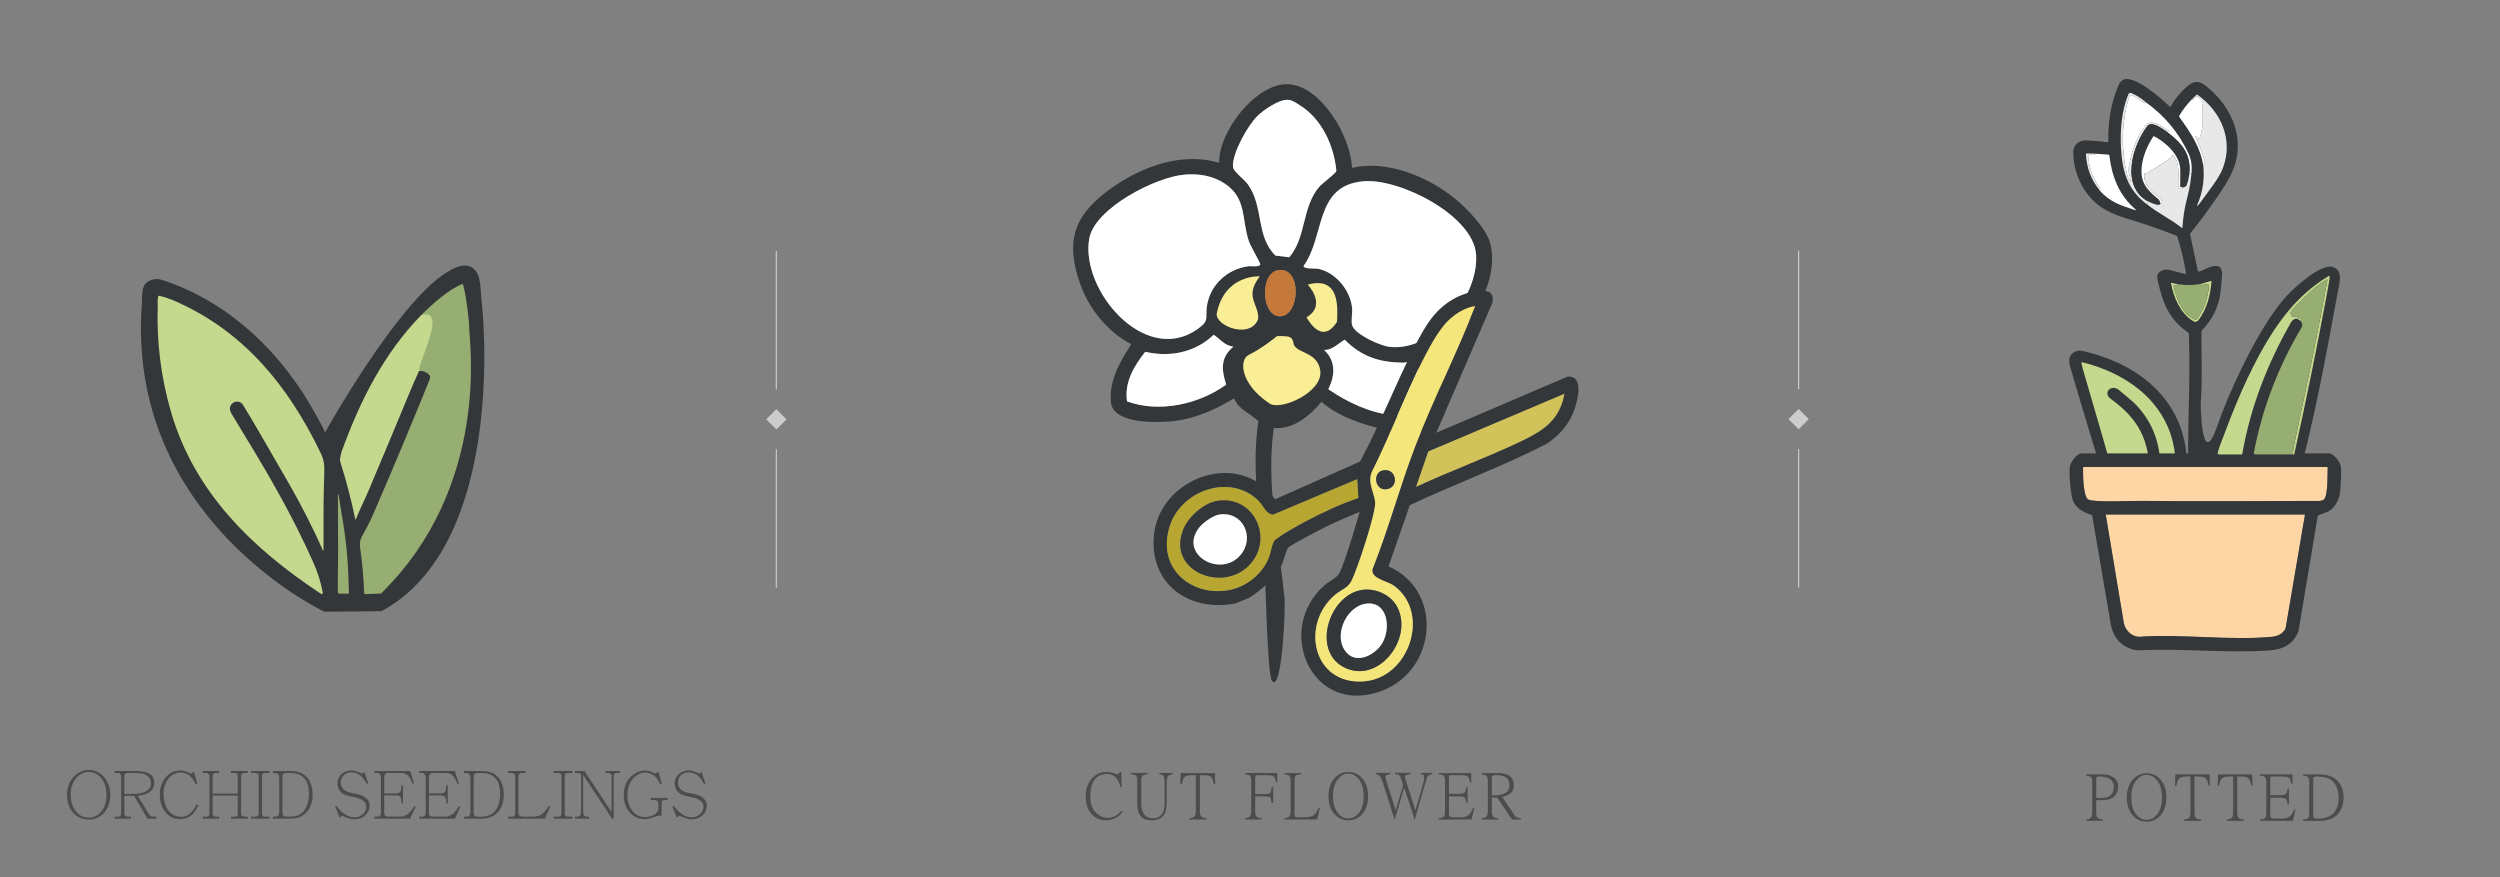 <?xml version="1.0" encoding="UTF-8"?>
<svg id="_圖層_1" data-name="圖層 1" xmlns="http://www.w3.org/2000/svg" viewBox="0 0 1083 380">
  <rect x="0" y="0" width="1083" height="380" fill="#808080" stroke="none"/>
  <defs>
    <style>
      .cls-1 {
        fill: #343739;
      }

      .cls-2 {
        fill: #c4d98e;
      }

      .cls-3 {
        fill: #b7a632;
      }

      .cls-4 {
        fill: #fff;
      }

      .cls-5 {
        fill: #c47839;
      }

      .cls-6 {
        fill: #fed6a5;
      }

      .cls-7 {
        fill: #f9ed95;
      }

      .cls-8 {
        fill: #4c4c4c;
      }

      .cls-9 {
        fill: #f4e67a;
      }

      .cls-10 {
        fill: #97ae72;
      }

      .cls-11 {
        fill: #ccc;
      }

      .cls-12 {
        fill: #d1c259;
      }

      .cls-13 {
        fill: #e8e8e8;
      }
    </style>
  </defs>
  <path class="cls-13" d="M929.22,43.71c-.02.12-.07.23-.13.31-.09.11-.24.14-.37.06l-5.01-3.17c-.93-.59-1.55-.35-1.85.7-3.22,11.04-3.48,22.14-.8,33.28.25,1.02.74,2.13,1.48,3.34.09.15.17.14.24-.02.05-.13-.83-3.22-.89-3.57-.2-1.04-.19-2.17.03-3.41,1.11-6.36,3.24-12.53,7.22-17.67.48-.62,1.11-.96,1.89-1.01,3.15-.22,5.57,1.92,8.08,3.57.13.08.16.25.08.38,0,0-.01.02-.02.03-.14.17-.37.21-.69.13-2.26-1.65-6.83-4.9-8.56-2.66-6.5,8.39-11.76,26.04.13,32.59.22.51.12.97-.3,1.38-8.52-6.33-10.76-14.28-11.32-24.7-.4-7.42.33-16.2,3.24-23.07.2-.47.73-.68,1.2-.49,0,0,0,0,0,0,2.35,1,4.47,2.33,6.35,4Z"/>
  <path class="cls-13" d="M954.09,71.25c.66-.68.83-1.52.52-2.51-1.08-3.48-2.37-6.87-3.87-10.19-.03-.07,0-.15.07-.18,0,0,0,0,0,0l.16-.06c.13-.05.28.02.33.15,0,.03.01.05.02.08.02.6.32.85.9.75.16-.02.3-.13.37-.29,1.73-4.19,1.32-11.4.88-15.68-.02-.16.04-.22.14-.32.07-.07.07-.19,0-.25,0,0-.01-.01-.02-.02l-2.04-1.47c-.18-.13-.43-.11-.59.05l-1.23,1.24c-.1.1-.26.1-.36,0,0,0,0,0-.01-.01-.05-.06-.08-.14-.09-.25l1.88-1.81c.12-.12.31-.13.46-.03,10.15,7.23,15.6,19.38,11.05,31.6-1.18,3.16-3.48,6.47-5.95,9.76-.33.43-4.78,6.71-5.06,6.7-.11,0-.21-.09-.21-.21,0-.03,0-.06.02-.09,2.38-5.41,3.27-11.06,2.65-16.98Z"/>
  <path class="cls-4" d="M929.22,43.71c8,5.74,14.09,13.01,18.29,21.82,1.42,2.98,1.71,5.62,1.47,8.8l-.96.26c.91-8.34-3.34-13.26-9.55-17.94.31.08.54.04.69-.13.1-.12.08-.29-.03-.38,0,0-.02-.01-.03-.02-2.51-1.65-4.93-3.79-8.08-3.57-.78.06-1.41.39-1.89,1.01-3.98,5.15-6.11,11.31-7.22,17.67-.22,1.23-.23,2.37-.03,3.41.07.35.94,3.44.89,3.57-.07.16-.15.17-.24.02-.74-1.21-1.23-2.32-1.48-3.34-2.69-11.14-2.42-22.24.8-33.28.31-1.06.93-1.29,1.85-.7l5.01,3.17c.12.07.28.05.37-.06.06-.08.11-.19.13-.31Z"/>
  <path class="cls-4" d="M954.09,71.25c-1.17-7.91-5.39-14.27-10.42-21.21-.09-.12-.1-.28-.02-.41,1.55-2.71,3.42-5.15,5.61-7.33,0,.1.04.19.09.25.09.11.25.12.36.02,0,0,0,0,.01-.01l1.23-1.24c.16-.16.41-.18.59-.05l2.04,1.47c.08.06.1.17.04.25,0,0,0,.01-.02.02-.1.1-.16.16-.14.32.44,4.28.85,11.49-.88,15.68-.06.15-.2.26-.37.29-.58.09-.88-.16-.9-.75,0-.14-.13-.25-.27-.25-.03,0-.05,0-.08.02l-.16.06c-.07.03-.1.11-.07.18,0,0,0,0,0,0,1.5,3.32,2.79,6.71,3.87,10.19.31,1,.14,1.83-.52,2.51Z"/>
  <path class="cls-1" d="M938.47,56.66c6.21,4.68,10.46,9.59,9.55,17.94-.15,1.79-.55,3.52-1.19,5.18-.07.16-.19.3-.34.38l-.99.51-1.19-.22c-.16-.03-.27-.17-.27-.34.07-4.12.09-6.61.05-7.46-.28-6.13-6.2-11.52-11.27-14.18-.17-.09-.37-.03-.47.13-2.34,3.69-4.23,7.83-4.83,12.16-1.06,7.52,1.85,10.64,7.2,15.04.28.22.55.8.81,1.74-.35,1.6-4.36-.39-5.5-.96-11.89-6.54-6.62-24.19-.13-32.59,1.73-2.24,6.3,1.01,8.56,2.66Z"/>
  <path class="cls-4" d="M945.5,80.67c-.68.82-1.37.79-2.07-.1-.11-.15-.18-.32-.19-.51-.21-4.59.97-9.76-2.19-13.43-.07-.08-.2-.09-.28-.02-.02.01-.03.03-.04.05-.43.77-1.06,1.43-1.89,1.98-3.4,2.27-6.38,4.15-8.95,5.66-.16.09-.33.14-.51.15l-.51.03c-.2.01-.36.16-.37.36-.38,4.77,3.45,7.78,6.78,10.41.48.37.79,1,.94,1.9.03.17-.07.33-.24.38-.14.04-.29.04-.44,0-.27-.93-.54-1.51-.81-1.74-5.36-4.4-8.26-7.52-7.2-15.04.61-4.33,2.49-8.47,4.83-12.16.1-.16.3-.22.47-.13,5.07,2.65,10.99,8.05,11.27,14.18.04.85.02,3.34-.05,7.46,0,.16.11.31.27.34l1.19.22Z"/>
  <path class="cls-13" d="M906.44,65.93c.28,0,.51.08.69.22.27.21.23.32-.11.33l-1.86.05c-.53.01-.95.45-.94.99,0,.03,0,.05,0,.08.56,4.95,2.28,9.46,5.16,13.54.1.15.1.34-.02.48-.06.08-.15.14-.26.19-3.65-4.55-5.6-9.75-5.86-15.61,0-.16.12-.29.28-.3,0,0,0,0,.01,0l2.9.03Z"/>
  <path class="cls-4" d="M906.44,65.93l6.46.45c.27.02.49.23.52.5,1.01,8.9,4.26,17.27,11.28,23.19.09.07.13.15.13.22,0,.1-.08.18-.18.18-.02,0-.04,0-.06,0-6.11-2.03-11.15-3.52-15.49-8.66.11-.04.2-.11.26-.19.11-.14.12-.34.02-.48-2.88-4.08-4.6-8.59-5.16-13.54-.06-.53.33-1.01.85-1.06.03,0,.05,0,.08,0l1.86-.05c.34,0,.38-.12.11-.33-.18-.15-.41-.22-.69-.22Z"/>
  <path class="cls-13" d="M945.5,80.67l.99-.51c.16-.08.28-.22.34-.38.64-1.66,1.04-3.39,1.19-5.18l.96-.26c-.28,3.47-.86,6.87-1.73,10.22-1.33,5.14-1.9,8.73-2.19,13.38-.02.27-.13.32-.34.15-4.8-3.77-10.32-6.36-14.98-10.12.42-.41.52-.87.3-1.38,1.14.57,5.15,2.56,5.5.96.15.04.3.04.44,0,.16-.05.26-.21.24-.38-.15-.9-.47-1.53-.94-1.9-3.33-2.62-7.16-5.64-6.78-10.41.01-.19.17-.35.37-.36l.51-.03c.18,0,.35-.06.51-.15,2.57-1.51,5.55-3.4,8.95-5.66.83-.55,1.46-1.21,1.89-1.98.05-.09.17-.13.27-.08.02.01.04.03.05.04,3.16,3.67,1.98,8.84,2.19,13.43.01.18.08.36.19.51.7.88,1.4.92,2.07.1Z"/>
  <path class="cls-2" d="M992.41,197.93c1.57-8.98,3.65-17.87,5.52-26.8,3.38-16.09,6.57-32.23,9.58-48.4.1-.55-.09-.69-.57-.39-2.81,1.69-5.35,3.69-7.63,5.99-2.32,2.34-5.23,4.68-7.39,7.46-.27.35-.37.81-.26,1.24l.2.78c.05.18.21.32.4.32,1.33,0,2.56.37,3.68,1.08.22.14.32.41.25.66-.03.1-.12.19-.26.25-1-.97-1.9-1.23-2.71-.78-.61.35-1.1.83-1.45,1.44-10.28,17.94-17.59,36.92-21.09,56.92-.03.16-.17.27-.33.28l-9.69-.02c-.36,0-.65-.29-.65-.65,0-.07.01-.13.03-.2l.92-2.91c5.09-13.49,9.69-25.6,17.08-39.36,7.5-13.73,16.27-25.85,29.86-34.06.51-.31.73-.16.65.43-.29,2.06-.63,4.18-1.04,6.36-4.34,23.4-9.09,46.72-14.24,69.96-.11.51-.38.56-.84.42Z"/>
  <path class="cls-2" d="M942.54,122.82c.06.08.14.13.24.15.1.02.17.1.17.21v.2c.01.05-.03.1-.08.1,0,0,0,0,0,0l-1.47-.08c-.17,0-.32.13-.33.3,0,.03,0,.05,0,.08,1.22,5.48,4,12.41,9.45,14.53.16.06.34.02.45-.11,2.79-3.19,5.14-9.48,5.43-14.95,0-.15-.1-.27-.25-.29-1.17-.1-2.3.07-3.38.52-.25.1-.32.03-.21-.22l.21-.46,4.48-1.33c.1-.03.21.03.24.13,0,.02,0,.05,0,.07-.4,5.51-1.93,12.02-5.6,16.73-.69.88-1.5,1.03-2.45.43-5.56-3.51-8.29-10.13-9.51-16.3-.02-.1.05-.2.15-.23.03,0,.06,0,.08,0l2.37.51Z"/>
  <path class="cls-10" d="M992.41,197.93h-16.12c-.34,0-.61-.27-.61-.6,0-.04,0-.08.01-.12,3.65-19.15,10.53-37.22,20.64-54.21.56-.95.42-1.92-.42-2.91.15-.06.23-.14.26-.25.07-.25-.04-.52-.25-.66-1.12-.71-2.35-1.07-3.68-1.08-.19,0-.36-.14-.4-.32l-.2-.78c-.11-.43,0-.89.26-1.24,2.17-2.78,5.07-5.11,7.39-7.46,2.28-2.3,4.82-4.3,7.63-5.99.48-.29.67-.16.57.39-3,16.17-6.2,32.3-9.58,48.4-1.88,8.93-3.95,17.82-5.52,26.8Z"/>
  <path class="cls-10" d="M942.54,122.82c3.41.57,6.82.57,10.23-.02l-.21.46c-.12.25-.05.32.21.22,1.08-.45,2.21-.62,3.38-.52.14.01.25.14.25.29-.29,5.47-2.64,11.77-5.43,14.95-.11.13-.29.17-.45.11-5.45-2.12-8.23-9.05-9.45-14.53-.04-.17.07-.34.24-.38.03,0,.05,0,.08,0l1.47.08c.05,0,.1-.04.1-.09,0,0,0,0,0,0v-.2c-.01-.1-.09-.19-.19-.21-.1-.02-.18-.07-.24-.15Z"/>
  <path class="cls-1" d="M1010.57,115.66c-5.05-1.6-16.36,8.65-19.63,12.14-12.92,13.83-26.29,44.57-30.26,56.31-7.1,21.03-7.35-9.11-7.32-9.5.78-10.17.26-20.76.3-30.98,0-.18.07-.35.2-.48,4.45-4.52,7.13-9.94,8.04-16.27.28-2.49.5-5,.68-7.52.51-7.35-6.7-2.98-9.66-1.73-.03.01-.07.03-.11.03-.32.07-.65-.13-.72-.46l-3.33-15.66c-.04-.17,0-.34.11-.47,4.68-5.86,9.1-11.9,13.27-18.12,2.62-3.92,5.02-8.13,6.2-12.17,3.8-13-2.7-25.81-13.13-33.84-2.78-2.14-4.97-1.79-7.64.44-2.94,2.46-5.36,5.39-7.28,8.8-.01.02-.02.04-.04.05-.09.08-.23.08-.31,0-2.92-3.02-16.28-14.78-20.59-11.4-.74.58-1.25,1.21-1.54,1.89-3.22,7.61-4.71,15.74-4.46,24.39,0,.03,0,.07,0,.1-.05.28-.31.46-.58.41-2.71-.44-5.59-.54-8.4-.79-3.49-.31-6.34,1.71-6.25,5.36.23,9.05,4.24,17.74,11.49,23.12,4.39,3.25,10.06,4.89,15.7,6.6,4.11,1.24,10.04,3.33,17.79,6.28,1.68,5.12,2.97,10.49,3.88,16.1,0,.04,0,.09,0,.13-.04.18-.22.29-.4.24l-7.01-1.74c-.93-.23-1.83-.17-2.71.17-1.92.75-2.65,2.14-2.2,4.17,2.15,9.6,4.63,16.85,13.08,22.67.32.22.51.58.52.96.19,7.52.22,15.05.11,22.59-.06,3.33-.71,27.72-.37,29.82.03.16-.07.32-.24.37-.18.05-.37.06-.56.01-1.65-23.81-19.72-39.02-41.62-44.78-2.51-.66-4.87-1.66-7.13-.29-2.48,1.52-2.31,4.1-1.52,6.78,3.74,12.77,7.51,25.38,11.33,37.83.01.05.02.1.02.14,0,.26-.22.48-.48.47-7.54-.07,1.5,1.14,12.88,1.18-.5,0-.28,0,.82,0,.33,0,.68,0,1.03,0,11.59-.04,67.47-.18,74.71-.2,0,0,0,0,0,0,.03.04.06.07.1.09.04.03.09.04.14.05.19.02.37-.03.55-.14-.39-.15.82-4.24.82-4.24,5.45-22.01,9.56-44.57,13.65-66.87.85-4.66,2.84-10.54-1.94-12.05Z"/>
  <path class="cls-2" d="M932.68,174.63c5.57,6.58,8.77,14.19,9.6,22.82.01.13-.09.25-.22.26,0,0-.02,0-.03,0l-6-.07c-.24,0-.44-.18-.47-.42-1.07-8.95-4.79-16.54-11.15-22.76-2.17-1.91-4.37-3.77-6.61-5.6-3.1-2.52-7.19,1.22-3.3,4.03,8.78,6.34,14.54,13.6,16.12,24.68.03.17-.09.33-.26.36-.02,0-.03,0-.05,0h-16.68c-.19,0-.35-.12-.4-.3-3.55-12.63-7.33-25.18-10.95-37.79-.26-.92-.47-1.78-.62-2.58-.03-.16.08-.32.24-.35.04,0,.08,0,.12,0,11.5,2.87,22.9,8.55,30.66,17.7Z"/>
  <path class="cls-6" d="M998.53,222.94l-8.39,49.23c-1.08,2.48-3.5,3.51-6.06,3.75-18.17,1.71-38.98-1.34-57.43,0-3.21-.12-5.79-2.65-6.57-5.69l-7.88-47.29h86.33Z"/>
  <path class="cls-6" d="M1008.34,202.34c-.08,2.76.23,12.37-1.6,14.09-.5.47-1.4.55-2.07.62-25.91-.01-51.73.3-77.49-.02-4.22-.05-19.86.76-22.48-.58s-1.26-3.89-2.31-6.02v-8.09h105.95Z"/>
  <path class="cls-1" d="M950.43,196.27s.02.09.04.13h-48.81c-1.74,0-4.55,3.57-4.93,5.37-.59,2.77.23,12.77,1.38,15.35,1.61,3.59,4.83,4.8,8.21,6.13l8.08,47.22c1.09,6.23,5.42,10.62,11.79,11.26,18.58-.97,38.49,1.31,56.92.03,5.91-.41,10.49-2.66,12.62-8.46l8.28-49.58c.32-.92,3.7-1.54,4.99-2.37,2.65-1.69,4.33-5,4.69-8.06.28-2.47.79-9.34.32-11.5-.38-1.79-3.19-5.37-4.93-5.37h-51.26s0-.09.01-.13h-7.4ZM990.14,272.1c-1.08,2.48-3.5,3.51-6.06,3.75-18.17,1.71-38.98-1.34-57.43,0-3.21-.12-5.79-2.65-6.57-5.69l-7.88-47.29h86.33l-8.39,49.23ZM1008.34,202.28c-.08,2.76.23,12.37-1.6,14.09-.5.47-1.4.55-2.07.62-25.91-.01-51.73.3-77.49-.02-4.22-.05-19.86.76-22.48-.58-2.6-1.33-2.31-14.11-2.31-14.11h105.95Z"/>
  <path class="cls-1" d="M193.51,118c2.5-1.54,6.18-3.51,9.07-2.87,6.06,1.35,5.39,9.31,5.95,14.16,2.87,25.38,5.18,109.42-43.24,135.43-.07.14-24.79.26-24.79.26,0,0-86.16-40.32-79.03-133.65.14-5.67-.19-9.79,6.29-10.47.75-.08,2.43.35,5.03,1.27,27.97,9.94,49.92,31.68,63.97,57.38,1,1.85,3.95,6.94,3.81,7.45-.04.16.06.32.22.36.01,0,.02,0,.04,0,0,0,31.12-56.06,52.68-69.34Z"/>
  <path class="cls-10" d="M200.4,122.98c.93,1.49,2.83,14.52,2.9,19.75.08,5.39,9.05,67.91-38.04,114.16-.13.15-.32.23-.52.24l-6.46.25c-.28.01-.52-.21-.53-.49,0,0,0,0,0,0-.23-6.63-.82-13.21-1.76-19.73-.26-1.79,0-3.36.76-4.71,2.02-3.53,3.83-7.15,5.44-10.88,8.23-19.01,16.22-38.1,23.98-57.27.35-.87.18-1.61-.53-2.23-1.23-1.07-2.61-1.53-4.14-1.35.24-5.14.09-11.85-.45-20.14-.09-1.44.58-2.53,2.04-3.26.18-.09.25-.3.17-.48-.14-.3-.4-.42-.77-.35,4.72-4.71,11.68-11.01,17.91-13.51Z"/>
  <path class="cls-2" d="M182.49,136.49c11.34-3.25-.74,19.09-.99,24.23-1.58,3.48-3.1,6.99-4.56,10.53-5.65,13.73-11.44,27.39-17.19,41.08-1.56,3.7-3.89,8.33-5.58,12.6-.12.3-.21.29-.27-.02-1.76-8.49-3.95-16.85-6.55-25.08-.26-.84.39-3.51.83-4.71,7.8-21.46,18.14-42.1,34.31-58.63Z"/>
  <path class="cls-2" d="M138.73,195.86c-13.87-28.62-32.86-52.07-62.39-65.2-2.61-1.16-5.07-2.01-7.38-2.53-.19-.04-.37.07-.43.25-.42,1.48-.17,3.12-.2,4.21-.51,15.64,1.41,30.92,5.74,45.83,10.11,34.82,35.06,59.01,64.65,78.62.87.57,1.2.35,1.02-.67-.77-4.11-1.99-8.07-3.66-11.87-9.94-22.68-21.36-41.62-35.82-65.34-2.58-4.22,2.96-7.01,4.98-3.78,3.18,5.1,9.87,16.56,20.08,34.38,5.18,9.04,9.91,18.31,14.19,27.81,0,.37.1.63.32.79.2.16.3.11.3-.15l.03-8.79c-.07-8.13.04-16.26.32-24.39.14-3.89-.18-5.93-1.75-9.17Z"/>
  <path class="cls-10" d="M148.63,226.38c-1.03-6.13-1.68-10.17-1.94-12.13,0-.03-.03-.05-.06-.05h-.19s-.07.03-.07.07l.1,24.81-.17,16.25.15,1.47c.02.22.21.39.43.39h3.86s0,0,.01,0c.24,0,.42-.2.41-.43-.22-11.46-1.06-21.58-2.55-30.37Z"/>
  <g>
    <g>
      <path class="cls-1" d="M585.69,72.71c15.26-3.51,32.72,3.75,44.54,13.28,5.18,4.18,13.81,13.14,15.39,19.59,4.44,18.11-11.31,40.75-27.23,48.62,5.1,5.58,11.37,24.68,4.3,29.82-10.8,7.85-40.91-.82-50.2-10.02-5.1,6.12-12.16,12.15-20.67,11.4-3.51,24.2,2.19,48.74,4.49,72.8.87.18-.7,42.75-5.3,36.73-2.21-2.9-3.14-54.62-3.14-54.62-2.79-19.12-5.63-38.53-2.75-57.85-3.4-3.31-8.78-5.19-10.48-9.89-8.11,4.79-16.73,8.81-26.2,9.84-6.76.74-26.06,1.45-27.15-7.94-1.07-9.27,3.96-17.99,8.79-25.37-9.83-4.96-18.17-15.15-21.93-25.51-7.05-19.43-2.8-30.71,13.61-42.31,13.05-9.23,30.5-15.53,46.4-10.74-.43-13.39,16.08-34.85,30.06-34.06,14.29.81,27.12,23.08,27.44,36.22ZM556.94,43.28c-3.58.36-9.69,4.43-12.25,6.98-4.19,4.16-11,16.21-10.56,22.06.15,1.97,4.85,5.33,6.42,7.5,6.98,9.67,3.44,22.67,12.01,30.91l5.94.71c7.46-8.66,5.4-21.51,12.94-30.46,1.38-1.63,7.37-5.93,7.47-6.96-1.03-10.96-6.31-22.58-15.9-28.46-2.05-1.25-3.53-2.53-6.07-2.28ZM513.33,75.63c-12.36.86-39.14,14.53-41.46,27.7-3.95,22.37,24.16,55.35,46.91,39.21,5.41-3.84,3.22-4.66,4.07-10.09,1.45-9.16,8.87-15.91,17.97-17.14,1.21-.16,4.79.57,5.12-.8.13-.54-4.26-8-4.94-10.01-3.16-9.4-.87-18.58-10.31-24.89-5.24-3.51-11.13-4.42-17.36-3.99ZM590.78,78.52c-21.42,1.78-16.59,23.45-26.07,36.72.03,1.41,4.99.94,6.25,1.19,7.74,1.54,14.15,9.46,14.79,17.23.19,2.3-.64,5.53.1,7.5,1.45,3.82,12.03,8.62,16.02,9.08,19.42,2.27,38.93-21.99,37.55-40.08-1.28-16.86-33.07-32.93-48.64-31.64ZM553.55,117.06c-7.88,1.43-7.24,19.94.92,19.96,8.87.02,9.67-21.88-.92-19.96ZM534.3,150.15c-3.65-.3-5.78-3.24-8.51-5.13-7.99,7.66-19.03,9.89-29.66,7.39-4.87,6.13-9.14,13.26-7.89,21.48,13.94,5.09,31.12,1.28,42.94-7.26-2.07-6.57-2.55-11.73,3.12-16.47ZM575.43,168.61c8.56,5.89,18.42,10.45,28.93,11.44,2.97.28,14.26,1.04,14.99-2.83.77-4.07-3.35-17.47-6.8-19.95-1.89-1.36-3.09-.12-4.89-.14-10.13-.16-17.93-2.65-25.15-9.98-2.86,1.68-5.21,4.46-8.87,4.48,5.13,4.81,4.77,11,1.79,16.99Z"/>
      <path class="cls-4" d="M590.78,78.52c15.57-1.3,47.36,14.78,48.64,31.64,1.38,18.1-18.13,42.36-37.55,40.08-3.99-.47-14.57-5.26-16.02-9.08-.74-1.97.09-5.2-.1-7.5-.64-7.77-7.05-15.69-14.79-17.23-1.26-.25-6.23.22-6.25-1.19,9.48-13.27,4.65-34.94,26.07-36.72Z"/>
      <path class="cls-4" d="M513.33,75.63c6.24-.43,12.12.48,17.36,3.99,9.44,6.31,7.15,15.49,10.31,24.89.68,2.01,5.07,9.47,4.94,10.01-.33,1.37-3.91.63-5.12.8-9.1,1.23-16.52,7.98-17.97,17.14-.86,5.42,1.34,6.25-4.07,10.09-22.75,16.13-50.86-16.84-46.91-39.21,2.32-13.17,29.1-26.84,41.46-27.7Z"/>
      <path class="cls-4" d="M556.94,43.28c2.54-.26,4.02,1.02,6.07,2.28,9.59,5.88,14.87,17.51,15.9,28.46-.1,1.03-6.09,5.32-7.47,6.96-7.55,8.95-5.48,21.8-12.94,30.46l-5.94-.71c-8.57-8.24-5.03-21.24-12.01-30.91-1.57-2.18-6.27-5.53-6.42-7.5-.44-5.85,6.37-17.89,10.56-22.06,2.57-2.56,8.67-6.62,12.25-6.98Z"/>
      <path class="cls-4" d="M575.43,168.61c2.97-5.99,3.33-12.18-1.79-16.99,3.67-.02,6.01-2.8,8.87-4.48,7.22,7.33,15.02,9.83,25.15,9.98,1.8.03,3-1.22,4.89.14,3.45,2.48,7.57,15.88,6.8,19.95-.73,3.87-12.02,3.11-14.99,2.83-10.52-1-20.37-5.56-28.93-11.44Z"/>
      <path class="cls-4" d="M534.3,150.15c-5.67,4.75-5.19,9.9-3.12,16.47-11.82,8.54-29,12.35-42.94,7.26-1.25-8.22,3.01-15.35,7.89-21.48,10.63,2.51,21.67.28,29.66-7.39,2.73,1.89,4.86,4.83,8.51,5.13Z"/>
      <path class="cls-5" d="M553.55,117.06c10.59-1.92,9.78,19.97.92,19.96-8.15-.02-8.8-18.53-.92-19.96Z"/>
      <path class="cls-7" d="M545.75,119.7s-15.35-1-18.69,16.29c-.21,5.58,14.9,10.95,18,2.13.25-6.73-6.13-9.44.69-18.42Z"/>
      <path class="cls-7" d="M553.21,145.59s-6.14,5.13-12.31,8.19c-4.23,2.1-3.56,12.58,8.89,20.89,4.66,3.6,23.42-4.71,22.16-14.08-1.17-8.7-11.25-7.36-11.65-12.15-.1-1.19-.86-2.25-2.01-2.56-1.45-.39-5.08-.28-5.08-.28Z"/>
      <path class="cls-7" d="M566.5,123.3s8.53,8.9-.53,14.15c1.85,3.24,7.36,11.27,13.23,1.95.21-5.51,1.55-20-12.7-16.1Z"/>
    </g>
    <g>
      <path class="cls-1" d="M535.17,261.42c-19.46,3.77-36.72-7.75-35.38-28.57,1.66-25.81,37.2-38.88,52.53-16.54l36.89-16.4c8.5-15.86,15.1-32.96,23.27-49.06,4.74-9.34,9.13-17.51,19.03-22.3,4.34-2.1,16.6-5.95,15.03,2.52l-24.34,56.4,56.97-24.36c7.02-.32,4.33,10.09,2.87,14.31-2.21,6.38-6.62,11.34-12.23,14.96-19.18,9.78-39.56,17.28-59.07,26.46l-9.23,26.5c24,10.65,20.88,45.15-3.1,54.01-30.14,11.14-46.51-26.52-24.63-45.82,1.7-1.5,4.99-3.07,6.12-4.76,1.54-2.31,4-10.37,5.02-13.47,1.48-4.48,2.73-9.06,4.1-13.57-4.71,2.01-9.57,3.96-14.16,6.23-2.56,1.27-15.68,8-16.82,9.29-.99,1.12-1.96,5.88-3,7.88-2.93,5.65-8.65,10.43-13.89,13.84l-5.98,2.45ZM639.05,132.56c-8.44,1.49-14.16,8.17-18.23,15.21-10.11,17.47-17.36,38.54-26.53,56.67-1.97,4.72,1.05,9.04,1.43,13.02.44,4.67-7.73,29.19-10.24,34.18-1.6,3.19-4.59,3.9-7.07,5.99-15.31,12.9-9.62,39.29,12.52,37.53,19.61-1.56,28.92-29.62,13.03-41.34-2.97-2.19-10.12-3.05-9.42-7.2,6.98-17.46,11.81-35.75,18.54-53.29,7.88-20.54,18.07-40.22,25.97-60.76ZM677.67,170.62l-58.92,24.97-5.26,15.26c15.13-7.05,31.02-12.78,46.06-20.02,9.34-4.5,16.18-9.18,18.12-20.21ZM587.92,207.6l-36.18,15.27c-3.2.13-4.48-3.9-6.43-5.83-12.39-12.26-33.92-4.58-38.67,11.25-7.96,26.51,27.27,37.98,41.26,16.78,2.73-4.14,2.33-6.5,3.84-10.3.79-1.98,11.96-7.92,14.61-9.32,7.07-3.73,14.49-7.18,22.1-9.72l-.52-8.13Z"/>
      <path class="cls-9" d="M639.05,132.56c-7.9,20.54-18.09,40.22-25.97,60.76-6.73,17.54-11.56,35.83-18.54,53.29-.7,4.15,6.45,5.01,9.42,7.2,15.89,11.72,6.58,39.78-13.03,41.34-22.14,1.77-27.83-24.62-12.52-37.53,2.47-2.08,5.46-2.8,7.07-5.99,2.51-4.99,10.68-29.52,10.24-34.18-.38-3.98-3.4-8.3-1.43-13.02,9.17-18.13,16.42-39.2,26.53-56.67,4.07-7.04,9.79-13.72,18.23-15.21ZM598.65,203.9c-4.29,1.29-2.83,9.61,2.9,7.81,4.78-1.5,2.87-9.54-2.9-7.81ZM589.96,255.57c-14.18,2.21-21.71,25.99-8.04,33.34,14.76,7.94,30.35-11.8,23.51-25.68-2.71-5.49-9.48-8.59-15.47-7.66Z"/>
      <path class="cls-3" d="M587.92,207.6l.52,8.13c-7.6,2.54-15.02,5.99-22.1,9.72-2.65,1.4-13.82,7.34-14.61,9.32-1.51,3.79-1.11,6.16-3.84,10.3-13.99,21.2-49.23,9.73-41.26-16.78,4.76-15.83,26.28-23.51,38.67-11.25,1.95,1.93,3.24,5.96,6.43,5.83l36.18-15.27ZM527.41,216.97c-6.09.96-12.8,7.06-14.97,12.77-6.72,17.74,17.2,27.1,28.7,15.1,10.94-11.42,2.08-30.36-13.73-27.87Z"/>
      <path class="cls-12" d="M677.67,170.62c-1.95,11.03-8.78,15.71-18.12,20.21-15.04,7.24-30.93,12.97-46.06,20.02l5.26-15.26,58.92-24.97Z"/>
      <path class="cls-1" d="M589.96,255.57c5.99-.94,12.76,2.16,15.47,7.66,6.84,13.88-8.75,33.62-23.51,25.68-13.66-7.35-6.14-31.12,8.04-33.34ZM591.6,261.54c-8.72,1.27-14.49,14.66-8.05,21.38,4.62,4.82,12.41.58,15.27-4.36,3.91-6.76,2.15-18.39-7.22-17.03Z"/>
      <path class="cls-1" d="M598.65,203.9c5.77-1.73,7.69,6.3,2.9,7.81-5.74,1.81-7.2-6.52-2.9-7.81Z"/>
      <path class="cls-1" d="M527.41,216.97c15.81-2.49,24.68,16.45,13.73,27.87-11.5,12.01-35.42,2.64-28.7-15.1,2.16-5.71,8.87-11.81,14.97-12.77ZM527.95,222.95c-2.31.4-6.45,3.24-8,5.05-10.15,11.84,8.63,22.72,17.38,12.48,6.52-7.63,1.09-19.33-9.38-17.53Z"/>
      <path class="cls-4" d="M591.6,261.54c9.37-1.36,11.13,10.27,7.22,17.03-2.86,4.94-10.65,9.18-15.27,4.36-6.44-6.72-.67-20.11,8.05-21.38Z"/>
      <path class="cls-4" d="M527.95,222.95c10.47-1.8,15.9,9.89,9.38,17.53-8.75,10.24-27.53-.64-17.38-12.48,1.55-1.81,5.69-4.65,8-5.05Z"/>
    </g>
  </g>
  <g>
    <path class="cls-8" d="M484.33,353.69c-1.55,1.11-3.27,1.67-5.17,1.67-2.41,0-4.41-.8-6.02-2.41-1.88-1.9-2.82-4.58-2.82-8.07,0-3.24.93-5.84,2.79-7.79,1.7-1.79,3.76-2.68,6.21-2.68.95,0,1.97.16,3.06.49l1.67.49c.47,0,.79-.31.96-.93l.71-.05.22,6.59-.57.05c-.88-3.85-2.82-5.77-5.82-5.77-.84,0-1.71.16-2.62.46-.98.38-1.76.88-2.32,1.48-1.51,1.7-2.28,4.27-2.3,7.71-.04,3.06.79,5.45,2.49,7.16,1.42,1.46,3.14,2.19,5.14,2.19,2.22,0,4.25-1.06,6.07-3.17l.33.49c-.42.69-1.08,1.39-2,2.08Z"/>
    <path class="cls-8" d="M505.97,336.25c-.36.49-.55,1.52-.55,3.09v7.93c0,2.24-.26,3.89-.79,4.95-.97,2.1-2.91,3.14-5.82,3.14-2.75,0-4.59-1.06-5.52-3.17-.42-1.06-.63-2.56-.63-4.51v-9.46c0-1.13-.2-1.89-.6-2.27-.33-.29-1.05-.48-2.16-.57v-.55h7.3v.55c-1.11.11-1.84.32-2.19.63-.42.37-.63,1.1-.63,2.21v9.71c0,4.38,1.72,6.56,5.17,6.56,1.93,0,3.37-.89,4.32-2.68.42-.75.63-2.17.63-4.27v-8.2c0-1.64-.15-2.69-.44-3.14-.27-.47-.89-.75-1.86-.82v-.55h5.88v.55c-1.09.16-1.8.46-2.11.88Z"/>
    <path class="cls-8" d="M525.86,339.78c-.29-1.7-.74-2.79-1.34-3.28-.55-.46-1.6-.68-3.14-.68h-1.59v15.61c0,1.08.2,1.84.6,2.3.4.42,1.18.67,2.32.74v.55h-7.52v-.55c1.17-.07,1.95-.37,2.35-.9.33-.44.49-1.28.49-2.52v-15.23h-1.64c-1.51,0-2.56.24-3.14.72-.58.48-1.02,1.56-1.31,3.24h-.63l.16-4.89h14.82l.16,4.89h-.6Z"/>
    <path class="cls-8" d="M552.77,338.98c-.24-1.4-.58-2.28-1.04-2.62-.47-.36-1.46-.55-2.95-.55h-3.99c-.44,0-.72.09-.85.27-.13.18-.19.49-.19.93v6.97h4.43c1.08,0,1.79-.18,2.13-.55.24-.35.43-1.14.57-2.38h.68v6.81h-.68c-.15-1.29-.36-2.11-.66-2.43-.31-.29-.99-.44-2.05-.44l-4.43-.03v6.67c0,1.09.23,1.84.68,2.24.36.31,1.06.5,2.08.57v.55h-7.19v-.55c1.08-.11,1.8-.36,2.16-.74.36-.37.55-1.18.55-2.46v-12.99c0-1.17-.24-1.95-.71-2.35-.31-.25-.98-.42-2-.49v-.55h13.97l.08,4.1h-.6Z"/>
    <path class="cls-8" d="M570.6,355.01h-14.22v-.55c.95-.07,1.61-.29,2-.66.47-.46.71-1.25.71-2.38v-13.15c0-1.17-.25-1.95-.74-2.35-.29-.24-.95-.4-1.97-.49v-.55h7.27v.55c-1.04,0-1.73.14-2.08.41-.51.4-.77,1.21-.77,2.43v14.36c0,.66.16,1.07.49,1.23.33.15,1.12.22,2.38.22,2.39,0,3.96-.18,4.73-.55,1.15-.49,2.09-1.69,2.82-3.58h.57l-1.2,5.06Z"/>
    <path class="cls-8" d="M590.17,352.57c-1.6,1.86-3.64,2.79-6.1,2.79s-4.48-.93-6.07-2.79c-1.68-1.95-2.52-4.5-2.52-7.66s.89-5.92,2.68-7.88c1.59-1.75,3.55-2.62,5.91-2.62s4.35.88,5.93,2.62c1.77,1.95,2.65,4.58,2.65,7.88s-.83,5.69-2.49,7.66ZM588.47,337.31c-1.28-1.46-2.74-2.19-4.4-2.19s-3.11.73-4.35,2.19c-1.51,1.8-2.27,4.33-2.27,7.57s.73,5.69,2.19,7.44c1.22,1.49,2.7,2.24,4.43,2.24s3.21-.75,4.48-2.24c1.46-1.75,2.19-4.23,2.19-7.44s-.76-5.77-2.27-7.57Z"/>
    <path class="cls-8" d="M618.97,335.84c-.33.18-.59.57-.79,1.18-.58,1.75-1.32,4.14-2.2,7.16-.88,3.03-1.94,6.72-3.16,11.07-.31-1.19-.85-2.93-1.61-5.24-.77-2.31-1.74-5.22-2.93-8.74l-4.13,13.97c-.35-1.24-.96-3.23-1.83-5.96s-2.01-6.25-3.39-10.55c-.44-1.26-.85-2.1-1.23-2.52-.35-.46-.89-.74-1.64-.85v-.55h6.21v.55c-1.4.13-2.11.57-2.11,1.31,0,.22.09.61.27,1.18l4.16,13.18,3.25-10.94-.68-2.11c-.42-1.29-.87-2.1-1.34-2.41-.16-.11-.68-.18-1.56-.22v-.55h6.81v.55c-1.66.09-2.49.55-2.49,1.37,0-.02.24.75.71,2.3l3.86,11.95,3.5-12c.2-.73.3-1.49.3-2.27,0-.49-.11-.82-.33-.98-.2-.15-.57-.26-1.12-.36v-.55h4.92v.55c-.69.13-1.18.28-1.45.46Z"/>
    <path class="cls-8" d="M637.52,355.01h-14.25v-.55c.97-.07,1.63-.25,2-.52.47-.42.71-1.18.71-2.3v-13.37c0-1.18-.24-1.96-.71-2.32-.35-.27-1.01-.45-2-.52v-.55h14.03l.08,4.1h-.57c-.22-1.4-.57-2.28-1.04-2.62-.49-.36-1.5-.55-3.04-.55h-3.94c-.47,0-.75.02-.82.05-.18.07-.27.4-.27.98v7.03h4.48c1.17,0,1.94-.2,2.32-.6.31-.35.55-1.08.71-2.21h.57v6.81h-.57c-.16-1.26-.42-2.04-.77-2.35-.37-.35-1.12-.52-2.27-.52h-4.48v7.6c0,.66.24,1.08.71,1.26.44.15,1.71.22,3.83.22,1.68,0,2.92-.27,3.72-.82.77-.53,1.48-1.59,2.13-3.17h.57l-1.15,4.92Z"/>
    <path class="cls-8" d="M655.03,355.01l-6.48-9.54-2.3.11v5.85c0,1.08.2,1.83.6,2.27.38.44,1.1.69,2.16.77v.55h-7.11v-.55c1.06-.11,1.76-.4,2.11-.88.35-.46.52-1.3.52-2.54v-12.52c0-1.15-.2-1.94-.6-2.38-.35-.36-1.02-.6-2.02-.71v-.55h7.27c1.71,0,3.11.29,4.18.88,1.62.88,2.43,2.34,2.43,4.4,0,1.73-.65,3.03-1.94,3.88-.77.51-1.81.88-3.14,1.12l5.52,8.2c.35.56,1.2.93,2.57,1.09v.55h-3.77ZM651.37,336.3c-.95-.42-2.05-.58-3.31-.49-.69.02-1.15.08-1.37.19-.29.18-.44.56-.44,1.12v7.49c1.08-.04,2.01-.1,2.8-.18s1.44-.21,1.96-.4c1.91-.67,2.87-1.99,2.87-3.94s-.84-3.14-2.52-3.8Z"/>
  </g>
  <g>
    <path class="cls-8" d="M916.06,344.89c-1.13,1.17-3.01,1.75-5.63,1.75-.53,0-.99,0-1.38-.01-.39,0-.72-.02-.97-.04v5.41c0,1.11.23,1.9.68,2.35.38.38,1.11.61,2.19.68v.55h-7.19v-.55c1.06-.11,1.77-.42,2.13-.93.31-.42.46-1.25.46-2.49v-12.77c0-1.09-.17-1.81-.52-2.16-.31-.31-1-.54-2.08-.68v-.55h6.95c1.99,0,3.59.42,4.81,1.26,1.38.95,2.08,2.33,2.08,4.16,0,1.64-.51,2.98-1.53,4.02ZM909.36,336.39c-.55,0-.88.05-1.01.16-.18.18-.27.55-.27,1.09v7.96c.29.04.62.06.97.08.36.02.75.03,1.19.03,3.63,0,5.44-1.59,5.44-4.79,0-3.03-2.11-4.54-6.32-4.54Z"/>
    <path class="cls-8" d="M936.01,353.15c-1.6,1.86-3.64,2.79-6.1,2.79s-4.48-.93-6.07-2.79c-1.68-1.95-2.52-4.5-2.52-7.66s.89-5.92,2.68-7.88c1.59-1.75,3.55-2.62,5.91-2.62s4.35.88,5.93,2.62c1.77,1.95,2.65,4.58,2.65,7.88s-.83,5.69-2.49,7.66ZM934.31,337.89c-1.28-1.46-2.74-2.19-4.4-2.19s-3.11.73-4.35,2.19c-1.51,1.8-2.27,4.33-2.27,7.57s.73,5.69,2.19,7.44c1.22,1.49,2.7,2.24,4.43,2.24s3.21-.75,4.48-2.24c1.46-1.75,2.19-4.23,2.19-7.44s-.76-5.77-2.27-7.57Z"/>
    <path class="cls-8" d="M956.74,340.36c-.29-1.7-.74-2.79-1.34-3.28-.55-.46-1.6-.68-3.14-.68h-1.59v15.61c0,1.08.2,1.84.6,2.3.4.42,1.18.67,2.32.74v.55h-7.52v-.55c1.17-.07,1.95-.37,2.35-.9.33-.44.49-1.28.49-2.52v-15.23h-1.64c-1.51,0-2.56.24-3.14.72-.58.48-1.02,1.56-1.31,3.24h-.63l.16-4.89h14.82l.16,4.89h-.6Z"/>
    <path class="cls-8" d="M975.24,340.36c-.29-1.7-.74-2.79-1.34-3.28-.55-.46-1.6-.68-3.14-.68h-1.59v15.61c0,1.08.2,1.84.6,2.3.4.42,1.18.67,2.32.74v.55h-7.52v-.55c1.17-.07,1.95-.37,2.35-.9.33-.44.49-1.28.49-2.52v-15.23h-1.64c-1.51,0-2.56.24-3.14.72-.58.48-1.02,1.56-1.31,3.24h-.63l.16-4.89h14.82l.16,4.89h-.6Z"/>
    <path class="cls-8" d="M993.3,355.59h-14.25v-.55c.97-.07,1.63-.25,2-.52.47-.42.71-1.18.71-2.3v-13.37c0-1.18-.24-1.96-.71-2.32-.35-.27-1.01-.45-2-.52v-.55h14.03l.08,4.1h-.57c-.22-1.4-.57-2.28-1.04-2.62-.49-.36-1.5-.55-3.04-.55h-3.94c-.47,0-.75.02-.82.05-.18.07-.27.4-.27.98v7.03h4.48c1.17,0,1.94-.2,2.32-.6.31-.35.55-1.08.71-2.21h.57v6.81h-.57c-.16-1.26-.42-2.04-.77-2.35-.37-.35-1.12-.52-2.27-.52h-4.48v7.6c0,.66.24,1.08.71,1.26.44.15,1.71.22,3.83.22,1.68,0,2.92-.27,3.72-.82.77-.53,1.48-1.59,2.13-3.17h.57l-1.15,4.92Z"/>
    <path class="cls-8" d="M1013.21,352.09c-1.79,2.33-4.48,3.5-8.07,3.5h-7.49v-.55c1.08-.07,1.79-.29,2.16-.66.36-.35.55-1.07.55-2.16v-13.37c0-1.11-.19-1.86-.57-2.24-.29-.29-1-.49-2.13-.6v-.55h7.11c3.26,0,5.8.85,7.6,2.54,1.91,1.75,2.87,4.28,2.87,7.57,0,2.57-.67,4.74-2.02,6.51ZM1010.56,338.5c-1.33-1.4-3.68-2.11-7.05-2.11-.66,0-1.08.14-1.26.41-.11.16-.16.5-.16,1.01v15.39c0,.64.15,1.05.44,1.23.2.15.65.22,1.34.22,6.14,0,9.21-3.02,9.21-9.05,0-3.03-.84-5.4-2.52-7.11Z"/>
  </g>
  <rect class="cls-11" x="336.05" y="108.69" width=".5" height="60"/>
  <rect class="cls-11" x="336.05" y="194.6" width=".5" height="60"/>
  <rect class="cls-11" x="333.2" y="178.56" width="6.21" height="6.21" transform="translate(702.57 72.32) rotate(135)"/>
  <rect class="cls-11" x="778.92" y="108.58" width=".5" height="60"/>
  <rect class="cls-11" x="778.92" y="194.48" width=".5" height="60"/>
  <rect class="cls-11" x="776.07" y="178.45" width="6.21" height="6.21" transform="translate(1458.51 -241.03) rotate(135)"/>
  <g>
    <path class="cls-8" d="M38.53,355.07c-5.38,0-9.53-4.3-9.53-10.72,0-6,4.16-10.81,9.53-10.81s9.25,4.89,9.25,10.81c0,6.45-4.19,10.72-9.25,10.72ZM30.6,344.35c0,5.52,3.06,9.85,7.92,9.85,4.36,0,7.61-3.96,7.61-9.85s-3.22-9.9-7.61-9.9c-2.15,0-3.93.82-5.4,2.49-1.67,1.98-2.52,4.44-2.52,7.41Z"/>
    <path class="cls-8" d="M52.45,336.28c0-.93-.57-1.41-1.47-1.41h-1.33v-.88h8.71c4.78,0,8.49,1.05,8.49,5.12,0,1.67-.71,3.03-2.12,4.05-1.16.82-2.83,1.36-5.06,1.58l4.81,7.89.74.82c.25.2.62.31,1.1.31h1.39v.88h-3.82l-5.77-9.84h-4.24v7.75c0,1.13,1.16,1.22,1.56,1.22h1.27v.88h-7.04v-.88h1.47c.62,0,1.33-.34,1.33-1.22v-16.27ZM57.51,343.92c2.69,0,4.64-.4,5.86-1.19,1.36-.88,2.04-2.07,2.04-3.62,0-1.3-.59-2.35-1.73-3.17-1.02-.71-2.8-1.08-5.32-1.08h-2.43c-1.58,0-2.07.31-2.07,1.41v7.64h3.65Z"/>
    <path class="cls-8" d="M86,348.79c-2.57,5.04-4.81,6.05-8.2,6.05-4.84,0-8.57-4.36-8.57-10.55,0-3.11.91-5.69,2.74-7.75,1.67-1.87,3.79-2.77,6.42-2.77,1.16,0,2.57.48,4.24,1.39l1.05-.62h.4l1.41,5.12h-.74c-.65-1.3-2.46-4.98-6.37-4.98-4.78,0-7.55,4.47-7.55,9.19,0,4.21,1.75,9.96,7.84,9.96,3.17,0,5.15-2.69,6.56-5.46l.76.42Z"/>
    <path class="cls-8" d="M104.45,352.55c0,.74.45,1.22,1.41,1.22h1.5v.88h-7.3v-.88h1.75c.76,0,1.19-.54,1.19-1.22v-7.89h-10.86v7.89c0,1.08.91,1.22,1.39,1.22h1.41v.88h-7.07v-.88h1.58c.68,0,1.27-.42,1.27-1.22v-16.27c0-1.1-.68-1.41-1.3-1.41h-1.53v-.88h7.04v.88h-1.41c-.82,0-1.39.4-1.39,1.41v7.5h10.86v-7.64c0-.51-.23-1.27-1.3-1.27h-1.64v-.88h7.3v.88h-1.47c-1.02,0-1.44.51-1.44,1.27v16.41Z"/>
    <path class="cls-8" d="M113.51,352.38c0,.99.42,1.39,1.5,1.39h1.78v.88h-8.03v-.88h1.92c.91,0,1.39-.48,1.39-1.39v-16.15c0-1.22-.74-1.36-1.39-1.36h-1.92v-.88h8.03v.88h-1.78c-.99,0-1.5.23-1.5,1.36v16.15Z"/>
    <path class="cls-8" d="M120.98,337.36c0-2.49-.88-2.49-2.8-2.49v-.88h7.86c4.44,0,9.39,2.23,9.39,10.41,0,2.35-.48,4.33-1.5,5.97-2.18,3.56-5.35,4.27-8.23,4.27h-7.53v-.88h1.1c1.33,0,1.7-.71,1.7-2.4v-14ZM124.48,334.87c-1.53,0-2.09.23-2.09,1.92v15.45c0,1.16.62,1.53,2.04,1.53h1.27c1.67,0,3.08-.34,4.21-.99,2.74-1.5,3.9-5.32,3.9-8.91,0-3.06-.68-5.26-1.98-6.68-1.44-1.53-3.39-2.32-5.8-2.32h-1.56Z"/>
    <path class="cls-8" d="M158.83,339.48c-1.41-2.52-3.14-4.89-6.59-4.89-2.77,0-4.61,1.98-4.61,4.22,0,3.56,2.8,4.36,5.23,4.81,2.69.37,4.55,1.08,5.63,2.04,1.1.96,1.64,2.04,1.64,3.17,0,3.42-2.77,6.11-6.59,6.11-1.41,0-3.2-.54-5.35-1.61l-.82.82h-.25l-1.98-4.89h.71c1.98,2.52,4.53,4.81,7.69,4.81,2.83,0,5.15-2.09,5.15-4.58,0-1.3-.91-3.56-5.83-4.3-2.77-.45-4.61-1.25-5.49-2.38-.79-1.02-1.19-2.18-1.19-3.51,0-3.28,2.89-5.57,6.05-5.57,1.27,0,2.8.48,4.61,1.44l.79-.65h.25l1.67,4.98h-.74Z"/>
    <path class="cls-8" d="M165.03,337.1c0-1.5-.71-2.23-1.5-2.23h-1.3v-.88h15.45l1.75,5.46h-.71c-1.33-3.42-2.63-4.58-5.01-4.58h-5.86c-1.24,0-1.41,1.41-1.41,2.23v6.59h4.84c2.29,0,2.6-.85,2.6-3.45h.71v7.78h-.71c0-2.91-.45-3.45-2.6-3.45h-4.84v7.61c0,1.27.85,1.58,1.44,1.58h5.46c3.31,0,4.98-2.74,6.03-4.44h.74l-2.43,5.32h-15.45v-.88h1.44c.91,0,1.36-.79,1.36-1.58v-15.08Z"/>
    <path class="cls-8" d="M184.41,337.1c0-1.5-.71-2.23-1.5-2.23h-1.3v-.88h15.45l1.75,5.46h-.71c-1.33-3.42-2.63-4.58-5.01-4.58h-5.86c-1.24,0-1.41,1.41-1.41,2.23v6.59h4.84c2.29,0,2.6-.85,2.6-3.45h.71v7.78h-.71c0-2.91-.45-3.45-2.6-3.45h-4.84v7.61c0,1.27.85,1.58,1.44,1.58h5.46c3.31,0,4.98-2.74,6.03-4.44h.74l-2.43,5.32h-15.45v-.88h1.44c.91,0,1.36-.79,1.36-1.58v-15.08Z"/>
    <path class="cls-8" d="M203.79,337.36c0-2.49-.88-2.49-2.8-2.49v-.88h7.86c4.44,0,9.39,2.23,9.39,10.41,0,2.35-.48,4.33-1.5,5.97-2.18,3.56-5.35,4.27-8.23,4.27h-7.53v-.88h1.1c1.33,0,1.7-.71,1.7-2.4v-14ZM207.3,334.87c-1.53,0-2.09.23-2.09,1.92v15.45c0,1.16.62,1.53,2.04,1.53h1.27c1.67,0,3.08-.34,4.22-.99,2.74-1.5,3.9-5.32,3.9-8.91,0-3.06-.68-5.26-1.98-6.68-1.44-1.53-3.39-2.32-5.8-2.32h-1.56Z"/>
    <path class="cls-8" d="M224.62,352.21c0,1.36,1.16,1.56,1.9,1.56h4.24c3.28,0,5.04-1.33,6.9-4.61h.74l-2.35,5.49h-15.9v-.88h1.78c.96,0,1.27-.65,1.27-1.56v-15.84c0-.93-.51-1.5-1.36-1.5h-1.7v-.88h7.52v.88h-1.53c-1.3,0-1.53.76-1.53,1.5v15.84Z"/>
    <path class="cls-8" d="M244.65,352.38c0,.99.42,1.39,1.5,1.39h1.78v.88h-8.03v-.88h1.92c.91,0,1.39-.48,1.39-1.39v-16.15c0-1.22-.74-1.36-1.39-1.36h-1.92v-.88h8.03v.88h-1.78c-.99,0-1.5.23-1.5,1.36v16.15Z"/>
    <path class="cls-8" d="M265.84,354.64h-.82l-1.5-2.46-10.89-16.46v16.24c0,1.1.57,1.81,1.56,1.81h1.07v.88h-6.22v-.88h1.22c.51,0,1.47-.59,1.47-1.81v-15.76c0-1.16-.91-1.33-1.33-1.33h-1.36v-.88h4.16l11.74,17.77v-15.62c0-.96-.68-1.27-1.41-1.27h-1.24v-.88h6.25v.88h-1.33c-.79,0-1.36.45-1.36,1.27v18.5Z"/>
    <path class="cls-8" d="M286.63,353.31c-1.19,0-2.38.23-3.51.71-1.3.57-2.66.82-4.05.82-5.06,0-8.88-4.55-8.88-10.3,0-3.39,1.02-6.08,3.08-8.06,1.87-1.81,3.99-2.69,6.45-2.69,1.13,0,2.52.45,4.13,1.33l1.05-.59h.4l1.41,5.12h-.74c-.91-1.9-1.92-3.23-3-3.93-1.08-.68-2.15-1.05-3.25-1.05-3.88,0-7.92,3.45-7.92,9.87,0,5.43,3.37,9.42,7.38,9.42,3.34,0,6-1.64,6-3.59v-2.35c0-.96-.76-1.47-1.7-1.47h-1.5v-.88h7.27v.88h-1.41c-.93,0-1.22.79-1.22,1.47v5.29Z"/>
    <path class="cls-8" d="M304.91,339.48c-1.41-2.52-3.14-4.89-6.59-4.89-2.77,0-4.61,1.98-4.61,4.22,0,3.56,2.8,4.36,5.23,4.81,2.69.37,4.55,1.08,5.63,2.04,1.1.96,1.64,2.04,1.64,3.17,0,3.42-2.77,6.11-6.59,6.11-1.41,0-3.2-.54-5.35-1.61l-.82.82h-.25l-1.98-4.89h.71c1.98,2.52,4.53,4.81,7.69,4.81,2.83,0,5.15-2.09,5.15-4.58,0-1.3-.91-3.56-5.83-4.3-2.77-.45-4.61-1.25-5.49-2.38-.79-1.02-1.19-2.18-1.19-3.51,0-3.28,2.89-5.57,6.05-5.57,1.27,0,2.8.48,4.61,1.44l.79-.65h.25l1.67,4.98h-.74Z"/>
  </g>
  <path class="cls-13" d="M939.48,56.71c-2.51-1.65-4.93-3.79-8.08-3.57-.78.06-1.41.39-1.89,1.01-3.98,5.15-6.11,11.31-7.22,17.67-.22,1.23-.23,2.37-.03,3.41.07.35.94,3.44.89,3.57-.07.16-.15.17-.24.02-.74-1.21-1.23-2.32-1.48-3.34-2.69-11.14-2.42-22.24.8-33.28.31-1.06.93-1.29,1.85-.7l5.01,3.17c.12.07.28.05.37-.06.06-.08.11-.19.13-.31-1.88-1.67-4-3-6.35-4,0,0,0,0,0,0-.47-.2-1,.02-1.2.49-2.92,6.87-3.64,15.65-3.24,23.07.56,10.41,2.8,18.36,11.32,24.7.42-.41.52-.87.3-1.38-11.89-6.54-6.62-24.19-.13-32.59,1.73-2.24,6.3,1.01,8.56,2.66.31.08.54.04.69-.13,0,0,.01-.02.02-.03.08-.13.05-.3-.08-.38Z"/>
  <path class="cls-13" d="M951.98,41.05c-.14-.1-.33-.08-.46.03l-1.88,1.81c0,.1.04.19.09.25,0,0,0,0,.01.01.1.1.26.1.36,0l1.23-1.24c.16-.16.41-.18.59-.05l2.04,1.47s.01,0,.02.02c.07.07.07.18,0,.25-.1.1-.16.16-.14.32.44,4.28.85,11.49-.88,15.68-.06.15-.2.26-.37.29-.58.09-.88-.16-.9-.75,0-.03,0-.05-.02-.08-.05-.13-.2-.2-.33-.15l-.16.06s0,0,0,0c-.07.03-.1.11-.07.18,1.5,3.32,2.79,6.71,3.87,10.19.31,1,.14,1.83-.52,2.51.61,5.91-.27,11.57-2.65,16.98-.01.03-.02.06-.02.09,0,.11.09.21.21.21.29,0,4.74-6.27,5.06-6.7,2.47-3.29,4.77-6.6,5.95-9.76,4.55-12.22-.89-24.37-11.05-31.6Z"/>
  <path class="cls-4" d="M947.89,66.13c-4.2-8.81-10.29-16.09-18.29-21.82-.02.12-.07.23-.13.31-.09.11-.24.14-.37.06l-5.01-3.17c-.93-.59-1.55-.35-1.85.7-3.22,11.04-3.48,22.14-.8,33.28.25,1.02.74,2.13,1.48,3.34.09.15.17.14.24-.02.05-.13-.83-3.22-.89-3.57-.2-1.04-.19-2.17.03-3.41,1.11-6.36,3.24-12.53,7.22-17.67.48-.62,1.11-.96,1.89-1.01,3.15-.22,5.57,1.92,8.08,3.57,0,0,.02.01.03.02.11.1.13.27.03.38-.14.17-.37.21-.69.13,6.21,4.68,10.46,9.59,9.55,17.94l.96-.26c.24-3.17-.05-5.82-1.47-8.8Z"/>
  <path class="cls-4" d="M954.47,71.85c-1.17-7.91-5.39-14.27-10.42-21.21-.09-.12-.1-.28-.02-.41,1.55-2.71,3.42-5.15,5.61-7.33,0,.1.04.19.09.25.09.11.25.12.36.02,0,0,0,0,.01-.01l1.23-1.24c.16-.16.41-.18.59-.05l2.04,1.47c.08.06.1.17.04.25,0,0,0,.01-.02.02-.1.1-.16.16-.14.32.44,4.28.85,11.49-.88,15.68-.06.15-.2.26-.37.29-.58.09-.88-.16-.9-.75,0-.14-.13-.25-.27-.25-.03,0-.05,0-.08.02l-.16.06c-.07.03-.1.11-.07.18,0,0,0,0,0,0,1.5,3.32,2.79,6.71,3.87,10.19.31,1,.14,1.83-.52,2.51Z"/>
  <path class="cls-1" d="M938.85,57.25c6.21,4.68,10.46,9.59,9.55,17.94-.15,1.79-.55,3.52-1.19,5.18-.07.16-.19.3-.34.38l-.99.51-1.19-.22c-.16-.03-.27-.17-.27-.34.07-4.12.09-6.61.05-7.46-.28-6.13-6.2-11.52-11.27-14.18-.17-.09-.37-.03-.47.13-2.34,3.69-4.23,7.83-4.83,12.16-1.06,7.52,1.85,10.64,7.2,15.04.28.22.55.8.81,1.74-.35,1.6-4.36-.39-5.5-.96-11.89-6.54-6.62-24.19-.13-32.59,1.73-2.24,6.3,1.01,8.56,2.66Z"/>
  <path class="cls-4" d="M945.88,81.26c-.68.82-1.37.79-2.07-.1-.11-.15-.18-.32-.19-.51-.21-4.59.97-9.76-2.19-13.43-.07-.08-.2-.09-.28-.02-.02.01-.03.03-.04.05-.43.77-1.06,1.43-1.89,1.98-3.4,2.27-6.38,4.15-8.95,5.66-.16.09-.33.14-.51.15l-.51.03c-.2.01-.36.16-.37.36-.38,4.77,3.45,7.78,6.78,10.41.48.37.79,1,.94,1.9.03.17-.07.33-.24.38-.14.04-.29.04-.44,0-.27-.93-.54-1.51-.81-1.74-5.36-4.4-8.26-7.52-7.2-15.04.61-4.33,2.49-8.47,4.83-12.16.1-.16.3-.22.47-.13,5.07,2.65,10.99,8.05,11.27,14.18.04.85.02,3.34-.05,7.46,0,.16.11.31.27.34l1.19.22Z"/>
  <path class="cls-13" d="M909.77,81.72c-2.88-4.08-4.6-8.59-5.16-13.54,0-.03,0-.05,0-.08-.01-.53.41-.98.94-.99l1.86-.05c.34,0,.38-.12.11-.33-.18-.15-.41-.22-.69-.22l-2.9-.03s0,0-.01,0c-.16,0-.28.14-.28.3.25,5.86,2.21,11.06,5.86,15.61.11-.04.2-.11.26-.19.11-.14.12-.34.02-.48Z"/>
  <path class="cls-4" d="M925.08,90.66c-7.02-5.92-10.27-14.29-11.28-23.19-.03-.27-.25-.48-.52-.5l-6.46-.45c.28,0,.51.08.69.22.27.21.23.32-.11.33l-1.86.05s-.05,0-.08,0c-.53.06-.91.53-.85,1.06.56,4.95,2.28,9.46,5.16,13.54.1.15.1.34-.02.48-.06.08-.15.14-.26.19,4.33,5.14,9.38,6.62,15.49,8.66.02,0,.04,0,.06,0,.1,0,.18-.08.18-.18,0-.07-.05-.14-.13-.22Z"/>
  <path class="cls-13" d="M948.4,75.18c-.15,1.79-.55,3.52-1.19,5.18-.07.16-.19.3-.34.38l-.99.51c-.68.82-1.37.79-2.07-.1-.11-.15-.18-.32-.19-.51-.21-4.59.97-9.76-2.19-13.43-.02-.02-.03-.03-.05-.04-.09-.05-.21-.02-.27.08-.43.77-1.06,1.43-1.89,1.98-3.4,2.27-6.38,4.15-8.95,5.66-.16.09-.33.14-.51.15l-.51.03c-.2.01-.36.16-.37.36-.38,4.77,3.45,7.78,6.78,10.41.48.37.79,1,.94,1.9.03.17-.07.33-.24.38-.14.04-.29.04-.44,0-.35,1.6-4.36-.39-5.5-.96.22.51.12.97-.3,1.38,4.66,3.76,10.18,6.35,14.98,10.12.21.16.32.11.34-.15.29-4.65.86-8.24,2.19-13.38.87-3.35,1.45-6.75,1.73-10.22l-.96.26Z"/>
  <path class="cls-2" d="M993.09,196.84c1.57-8.98,3.65-17.87,5.52-26.8,3.38-16.09,6.57-32.23,9.58-48.4.1-.55-.09-.69-.57-.39-2.81,1.69-5.35,3.69-7.63,5.99-2.32,2.34-5.23,4.68-7.39,7.46-.27.35-.37.81-.26,1.24l.2.78c.05.18.21.32.4.32,1.33,0,2.56.37,3.68,1.08.22.14.32.41.25.66-.03.1-.12.19-.26.25-1-.97-1.9-1.23-2.71-.78-.61.35-1.1.83-1.45,1.44-10.28,17.94-17.59,36.92-21.09,56.92-.03.16-.17.27-.33.28l-9.69-.02c-.36,0-.65-.29-.65-.65,0-.07.01-.13.03-.2l.92-2.91c5.09-13.49,9.69-25.6,17.08-39.36,7.5-13.73,16.27-25.85,29.86-34.06.51-.31.73-.16.65.43-.29,2.06-.63,4.18-1.04,6.36-4.34,23.4-9.09,46.72-14.24,69.96-.11.51-.38.56-.84.42Z"/>
  <path class="cls-10" d="M993.09,196.84h-16.12c-.34,0-.61-.27-.61-.6,0-.04,0-.08.01-.12,3.65-19.15,10.53-37.22,20.64-54.21.56-.95.42-1.92-.42-2.91.15-.06.23-.14.26-.25.07-.25-.04-.52-.25-.66-1.12-.71-2.35-1.07-3.68-1.08-.19,0-.36-.14-.4-.32l-.2-.78c-.11-.43,0-.89.26-1.24,2.17-2.78,5.07-5.11,7.39-7.46,2.28-2.3,4.82-4.3,7.63-5.99.48-.29.67-.16.57.39-3,16.17-6.2,32.3-9.58,48.4-1.88,8.93-3.95,17.82-5.52,26.8Z"/>
  <path class="cls-2" d="M943.08,123.05c.06.08.14.13.24.15.1.02.17.1.17.21v.2c.01.05-.03.1-.08.1,0,0,0,0,0,0l-1.47-.08c-.17,0-.32.13-.33.3,0,.03,0,.05,0,.08,1.22,5.48,4,12.41,9.45,14.53.16.06.34.02.45-.11,2.79-3.19,5.14-9.48,5.43-14.95,0-.15-.1-.27-.25-.29-1.17-.1-2.3.07-3.38.52-.25.1-.32.03-.21-.22l.21-.46,4.48-1.33c.1-.03.21.03.24.13,0,.02,0,.05,0,.07-.4,5.51-1.93,12.02-5.6,16.73-.69.88-1.5,1.03-2.45.43-5.56-3.51-8.29-10.13-9.51-16.3-.02-.1.05-.2.15-.23.03,0,.06,0,.08,0l2.37.51Z"/>
  <path class="cls-10" d="M943.08,123.05c3.41.57,6.82.57,10.23-.02l-.21.46c-.12.25-.05.32.21.22,1.08-.45,2.21-.62,3.38-.52.14.01.25.14.25.29-.29,5.47-2.64,11.77-5.43,14.95-.11.13-.29.17-.45.11-5.45-2.12-8.23-9.05-9.45-14.53-.04-.17.07-.34.24-.38.03,0,.05,0,.08,0l1.47.08c.05,0,.1-.04.1-.09,0,0,0,0,0,0v-.2c-.01-.1-.09-.19-.19-.21-.1-.02-.18-.07-.24-.15Z"/>
</svg>